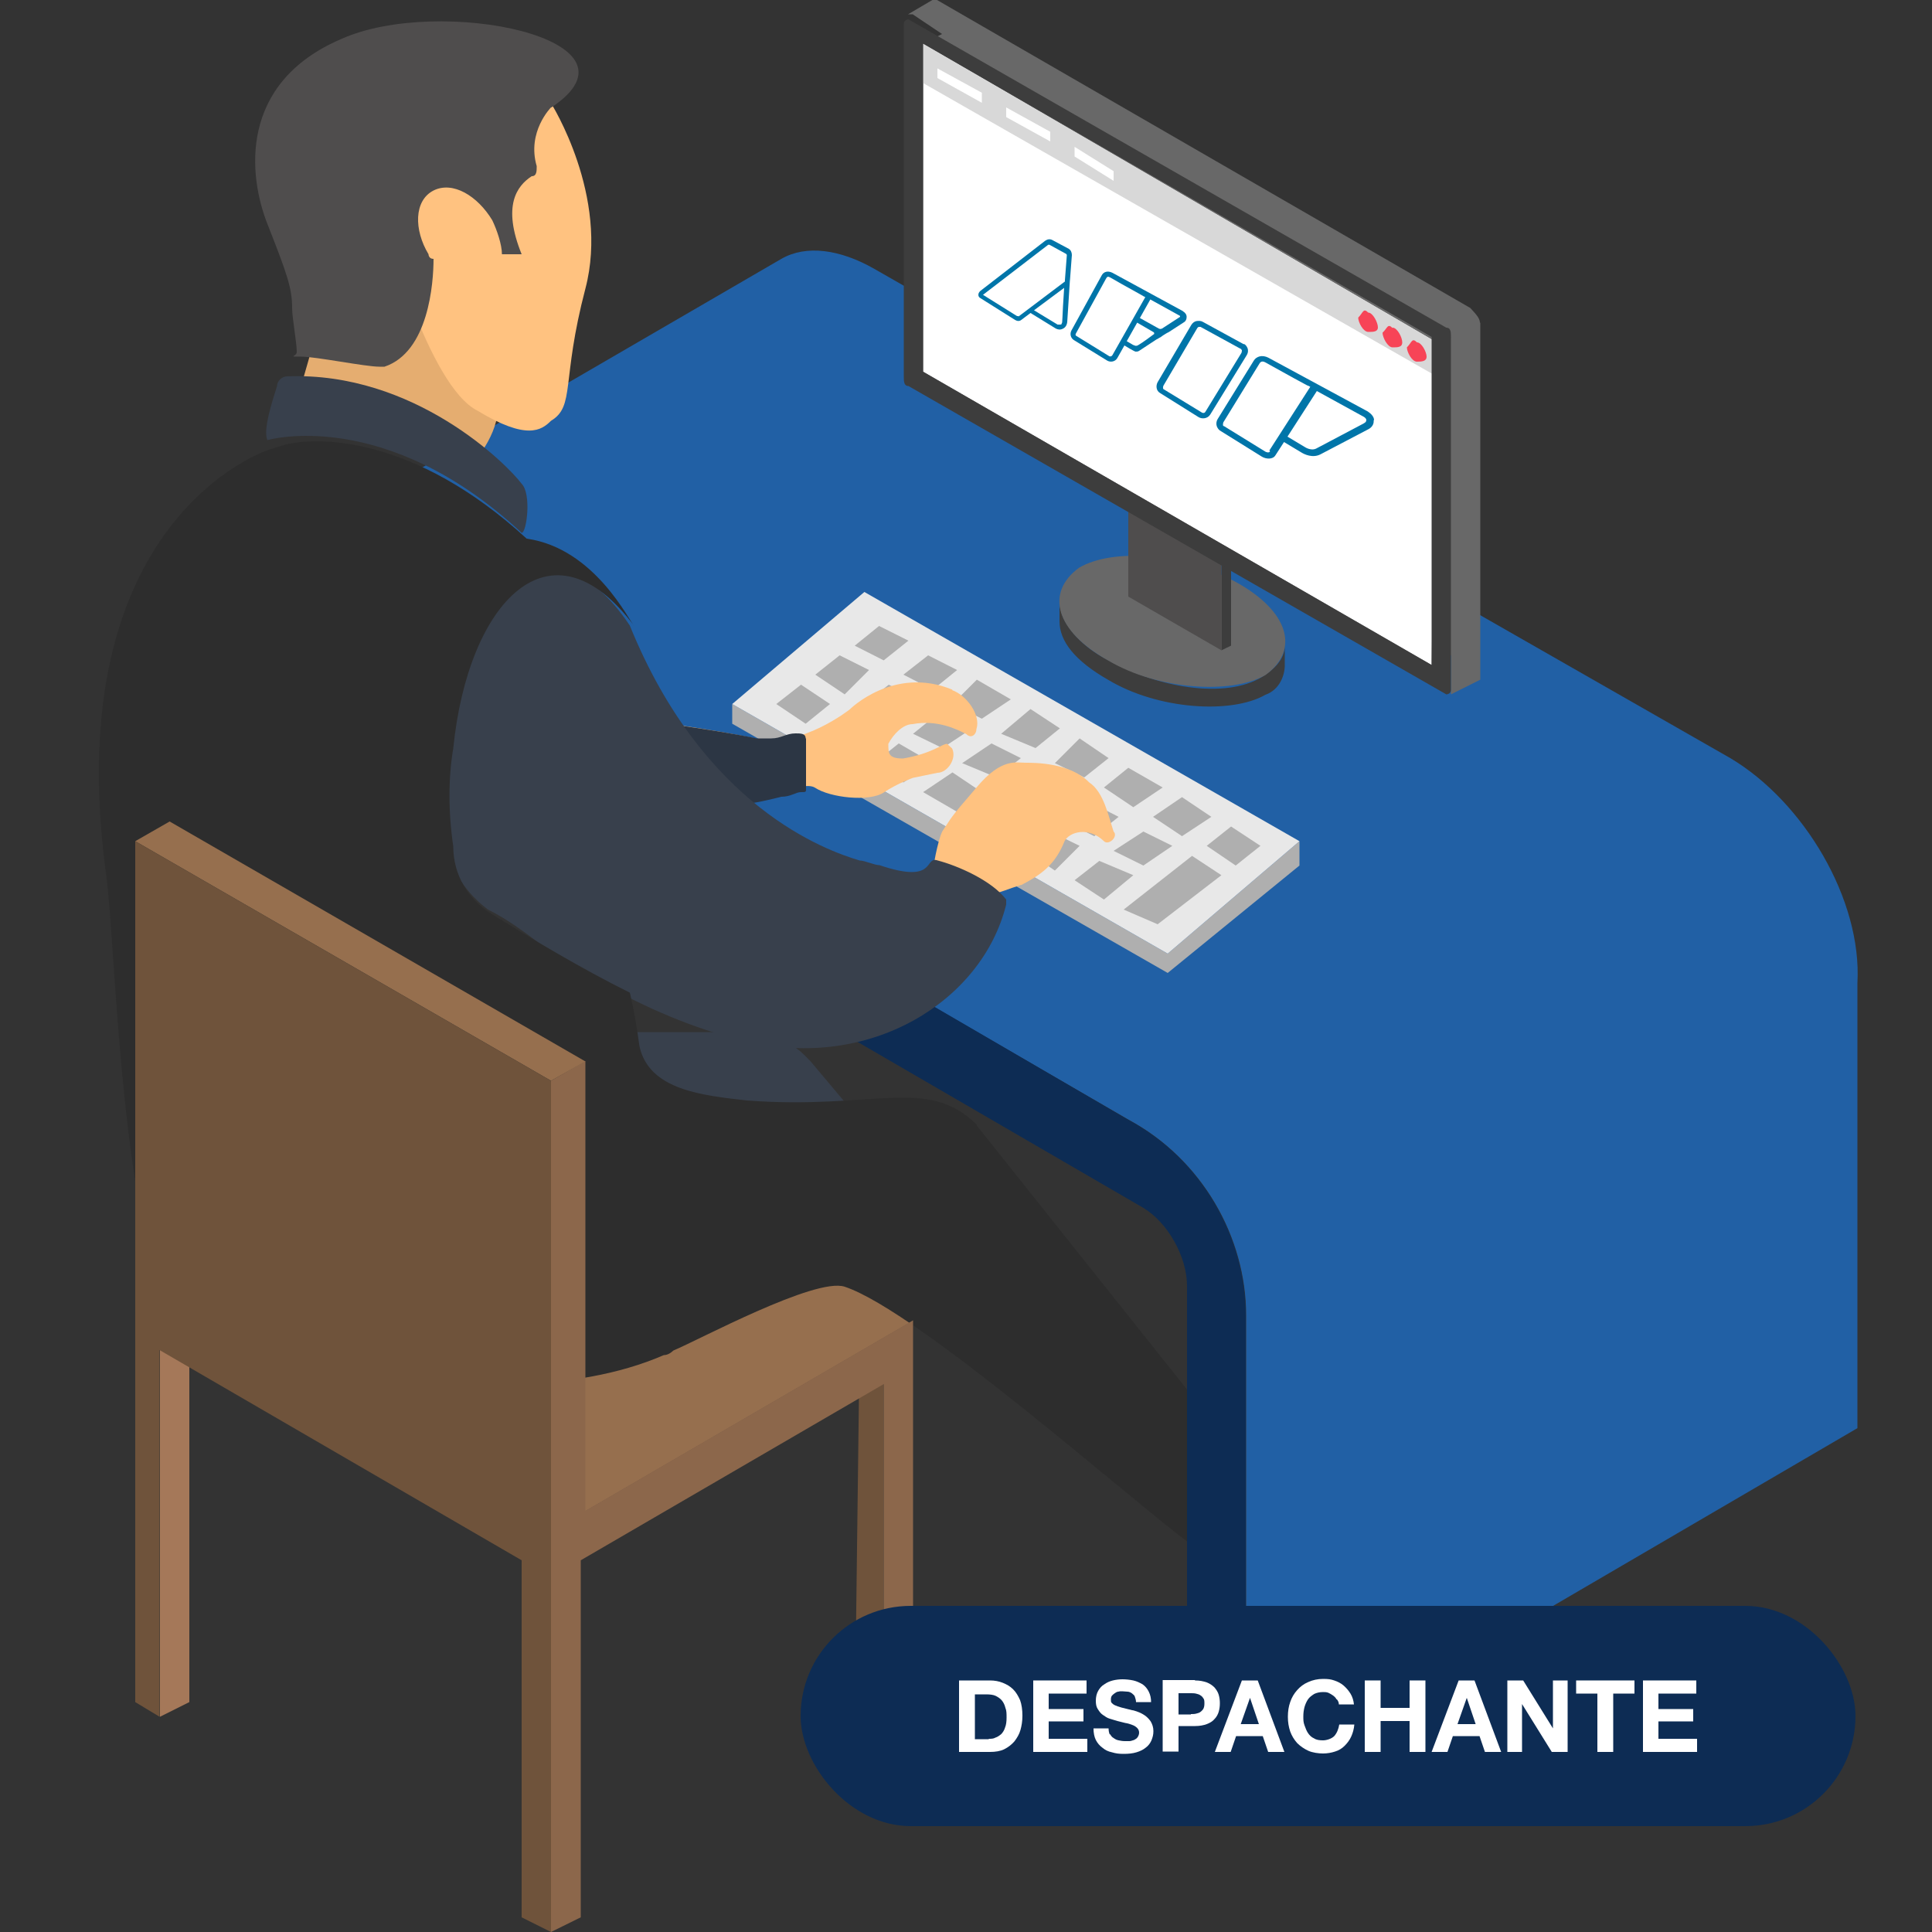 <?xml version="1.0" encoding="UTF-8"?>
<svg xmlns="http://www.w3.org/2000/svg" version="1.1" viewBox="0 0 500 500">
  <rect x="0" y="0" width="500" height="500" fill="#333333" stroke="none"/>
  <defs>
    <style>
      .cls-1 {
        fill: #ffc280;
      }

      .cls-2 {
        fill: #f74457;
      }

      .cls-3 {
        fill: #4f4d4d;
      }

      .cls-4 {
        fill: #a57859;
      }

      .cls-5 {
        fill: #d8d8d8;
      }

      .cls-6 {
        fill: #38404c;
      }

      .cls-7 {
        fill: #e5ad70;
      }

      .cls-8 {
        fill: #3d3d3d;
      }

      .cls-9 {
        fill: #fff;
      }

      .cls-10 {
        fill: #2160a5;
      }

      .cls-11 {
        fill: #2c3644;
      }

      .cls-12 {
        fill: #8c674b;
      }

      .cls-13 {
        fill: #afafaf;
      }

      .cls-14 {
        fill: #0075a9;
      }

      .cls-15 {
        fill: #966f4e;
      }

      .cls-16 {
        fill: #2d2d2d;
      }

      .cls-17 {
        fill: #0d2c54;
      }

      .cls-18 {
        fill: #6f533b;
      }

      .cls-19 {
        fill: #e8e8e8;
      }

      .cls-20 {
        fill: #686868;
      }
    </style>
  </defs>
  <!-- Generator: Adobe Illustrator 28.6.0, SVG Export Plug-In . SVG Version: 1.2.0 Build 709)  -->
  <g>
    <g id="Layer_1">
      <g>
        <path class="cls-10" d="M447.8,196.2l-221.5-126.6c-8.9-5.1-17.7-6.3-24.1-2.6L45.2,158.2c6.3-3.8,15.2-2.6,24.1,2.5l222.8,129.1c19,10.2,30.4,30.4,30.4,50.6v121.6l158.2-92.4v-115.2c1.2-21.6-13.9-46.9-32.9-58.2h0ZM447.8,196.2"/>
        <path class="cls-17" d="M292,289.8c19,10.2,30.4,30.4,30.4,50.6v121.6l-15.2-8.9v-120.3c0-7.6-5-16.4-11.3-20.2L69.3,181c-6.3-3.7-11.4-1.2-11.4,6.3v120.3l-21.5-12.7v-115.2c0-21.5,15.2-30.4,34.1-19l221.5,129.1ZM292,289.8"/>
        <path class="cls-13" d="M336.3,217.7v6.3l-34.1,27.8-112.7-64.5v-5.1l112.7,64.6,34.1-29.1ZM336.3,217.7"/>
        <polygon class="cls-19" points="336.3 217.7 302.2 246.8 189.5 182.2 223.7 153.2 336.3 217.7"/>
        <polygon class="cls-13" points="235.1 165.8 228.7 170.9 221.2 167.1 227.5 162 235.1 165.8"/>
        <polygon class="cls-13" points="286.9 196.2 280.6 201.2 273 197.5 279.4 191.1 286.9 196.2"/>
        <polygon class="cls-13" points="274.3 188.5 268 193.6 259.1 189.9 266.7 183.5 274.3 188.5"/>
        <polygon class="cls-13" points="264.2 196.2 257.9 201.2 249 197.5 256.6 192.4 264.2 196.2"/>
        <polygon class="cls-13" points="254.1 205 247.7 210.1 238.9 205 246.5 199.9 254.1 205"/>
        <polygon class="cls-13" points="241.4 197.5 233.8 202.5 226.2 197.5 232.6 192.4 241.4 197.5"/>
        <polygon class="cls-13" points="224.9 173.4 218.6 179.7 211 174.6 217.3 169.6 224.9 173.4"/>
        <polygon class="cls-13" points="247.7 173.4 241.4 178.5 233.8 174.6 240.2 169.6 247.7 173.4"/>
        <polygon class="cls-13" points="214.8 182.2 208.5 187.3 200.9 182.2 207.3 177.2 214.8 182.2"/>
        <polygon class="cls-13" points="237.6 181 231.2 187.3 223.7 182.2 230 177.2 237.6 181"/>
        <polygon class="cls-13" points="227.5 189.9 221.2 194.9 213.6 189.9 219.9 184.8 227.5 189.9"/>
        <polygon class="cls-13" points="251.6 188.5 243.9 193.6 236.3 189.9 242.6 184.8 251.6 188.5"/>
        <polygon class="cls-13" points="261.6 181 254.1 186 246.5 182.2 252.8 175.9 261.6 181"/>
        <polygon class="cls-13" points="326.2 218.9 319.8 224 312.3 218.9 318.6 213.9 326.2 218.9"/>
        <polygon class="cls-13" points="279.4 218.9 273 225.3 265.5 220.2 271.8 215.2 279.4 218.9"/>
        <polygon class="cls-13" points="289.5 211.4 283.2 216.4 275.5 212.6 281.9 207.5 289.5 211.4"/>
        <polygon class="cls-13" points="293.3 226.5 285.7 232.8 278.1 227.8 284.5 222.8 293.3 226.5"/>
        <polygon class="cls-13" points="303.4 218.9 295.9 224 288.2 220.2 295.9 215.2 303.4 218.9"/>
        <polygon class="cls-13" points="313.5 211.4 305.9 216.4 298.4 211.4 305.9 206.3 313.5 211.4"/>
        <polygon class="cls-13" points="300.9 203.8 293.3 208.9 285.7 203.8 292 198.7 300.9 203.8"/>
        <polygon class="cls-13" points="276.9 203.8 270.5 208.9 262.9 205 269.2 199.9 276.9 203.8"/>
        <polygon class="cls-13" points="266.7 211.4 260.4 217.7 252.8 212.6 259.1 207.5 266.7 211.4"/>
        <path class="cls-1" d="M246.5,178.5c-15.2-6.3-26.6,5.1-26.6,5.1,0,0-12.7,10.1-24.1,7.6-11.4-2.6-31.6-5.1-31.6-5.1,0,0,0,19,13.9,21.5,15.2,2.6,29.1-6.3,32.9-3.7,3.8,2.5,13.9,3.7,17.7,1.2,3.8-2.5,7.6-3.8,7.6-3.8l6.3-1.3c2.6,0,5.1-3.7,3.8-6.3l-1.3-1.2c-1.3,0-3.8,2.5-11.4,3.8-3.8,0-3.8-1.3-3.8-3.8,1.3-2.5,3.8-5.1,6.3-5.1,6.3-1.2,11.4,1.3,13.9,2.6,1.3,1.3,2.6,0,2.6-1.3,1.2-3.7-2.6-8.8-6.3-10.1h0ZM246.5,178.5"/>
        <path class="cls-11" d="M208.5,191.1c0-1.3-1.3-1.3-2.6-1.3-2.5,0-3.7,1.3-6.3,1.3h-3.7c-12.7-2.6-32.9-5.1-32.9-5.1,0,0,0,20.2,15.2,22.8h6.3c6.3,0,12.7-1.3,17.7-2.6,2.5,0,3.7-1.2,5.1-1.2s1.3,0,1.3-1.2v-12.7h0ZM208.5,191.1"/>
        <path class="cls-1" d="M264.2,229.1c5-2.6,8.8-5.1,11.3-11.4,1.3-2.5,6.3-3.8,10.2,0,1.2,1.2,3.8-1.2,2.5-2.5-1.3-3.8-2.5-10.2-6.3-12.7-5-5.1-13.9-5.1-16.4-5.1s-6.3-1.3-12.7,6.3c-7.6,8.8-6.3,7.6-8.9,11.4-1.3,2.5-2.5,10.1-2.5,10.1l-1.2,3.8,2.5,3.7c17.7-1.3,13.9-1.3,21.6-3.7h0ZM264.2,229.1"/>
        <path class="cls-7" d="M118.6,124q1.3,0,0,0c2.5-2.5,8.8-8.8,10.1-16.4l-6.3-29.1-10.1-10.2h-25.3l-10.2,35.5,5.1,3.8c12.7,6.3,25.3,8.8,36.7,16.4h0ZM118.6,124"/>
        <path class="cls-1" d="M142.6,26.6s-27.8,6.3-29.1,6.3-13.9,22.7-13.9,24.1,11.3,43,24,49.3c12.7,7.7,16.5,5.1,19,2.6,6.3-3.8,2.6-10.2,8.9-34.2,6.3-24-8.9-48-8.9-48h0ZM142.6,26.6"/>
        <path class="cls-3" d="M142.6,27.8s-6.3,6.3-3.7,15.2c0,1.3,0,2.6-1.3,2.6-3.8,2.5-7.7,7.6-2.6,20.2h-5.1c0-2.5-1.3-6.3-2.5-8.8-3.8-6.3-10.2-10.2-15.2-7.7-5.1,2.6-5.1,10.2-1.3,16.5,0,0,0,1.2,1.3,1.2,0,6.3-1.3,24.1-12.7,27.9h-1.3c-3.7,0-16.4-2.6-20.2-2.6s-1.2,0-1.2-1.2c0-2.5-1.2-8.8-1.2-11.4,0-5.1-1.3-8.8-6.3-21.5-5.1-12.7-7.6-36.7,19-48.1,25.3-11.4,81,0,54.4,17.7h0ZM142.6,27.8"/>
        <path class="cls-8" d="M332.5,167.1v5.1c0,2.5-1.3,6.3-5,7.6-8.9,5.1-27.9,3.8-40.6-3.8-8.8-5-12.7-10.1-12.7-15.2v-5.1c0,5.1,5.1,11.4,12.7,15.2,13.9,7.6,31.6,10.1,40.6,3.7,3.7-2.5,5-5.1,5-7.6h0ZM332.5,167.1"/>
        <path class="cls-20" d="M319.8,150.6c14,7.7,16.5,17.7,7.7,24.1-8.9,5.1-27.9,3.8-40.6-3.7-13.9-7.7-16.4-17.7-7.6-24.1,8.8-5.1,26.6-3.8,40.5,3.7h0ZM319.8,150.6"/>
        <path class="cls-8" d="M318.6,134.2v32.9l-2.5,1.2v-32.9l-24.1-13.9,2.5-1.3,24.1,13.9ZM318.6,134.2"/>
        <polygon class="cls-3" points="316.1 135.4 316.1 168.3 292 154.4 292 121.5 316.1 135.4"/>
        <path class="cls-20" d="M383.1,83.5v92.4l-7.6,3.8s0,0,0-1.2v-8.9l-5.1,2.6-131.6-75.9V11.3l5-2.5-7.6-5.1h-1.2l6.3-3.7h1.2l138,79.7c1.2,1.3,2.5,2.6,2.5,3.8h0ZM383.1,83.5"/>
        <polygon class="cls-9" points="371.8 88.6 370.5 172.1 238.9 96.2 238.9 11.3 371.8 88.6"/>
        <polygon class="cls-5" points="371.8 88.6 371.8 97.4 238.9 21.5 238.9 11.3 371.8 88.6"/>
        <polygon class="cls-9" points="254.1 24 254.1 26.6 242.6 20.2 242.6 17.7 254.1 24"/>
        <polygon class="cls-9" points="271.8 34.1 271.8 36.6 260.4 30.3 260.4 27.8 271.8 34.1"/>
        <polygon class="cls-9" points="288.2 44.3 288.2 46.8 278.1 40.5 278.1 38 288.2 44.3"/>
        <path class="cls-8" d="M374.3,84.8c1.2,0,1.2,1.2,1.2,2.5v91.2c0,1.2-1.2,1.2-1.2,1.2l-139.2-79.8c-1.2,0-1.2-1.3-1.2-2.5V6.3c0-1.3,1.2-1.3,1.2-1.3l139.2,79.8ZM370.5,172.1v-84.9L238.9,11.3v84.9l131.6,75.9"/>
        <path class="cls-6" d="M116.1,192.4c-1.2,8.8-1.2,17.7,0,25.3,0,7.6,5.1,13.9,10.2,17.7,5.1,2.5,10.1,6.3,15.1,10.1l1.3,1.3c1.3,1.3,3.8,2.5,6.3,3.7,1.3,1.3,2.6,1.3,3.8,2.6,1.2,1.3,3.8,1.3,5.1,2.5,11.4,6.3,24.1,11.4,35.4,13.9,31.6,7.6,60.8-10.1,67.1-35.4v-1.3c-3.8-5-12.7-8.8-17.7-10.1-3.7-1.3,0,6.3-15.1,1.2-1.3,0-3.8-1.2-5.1-1.2-8.8-2.6-40.5-13.9-59.5-60.8v-1.2,1.2c-20.3-30.4-41.8-7.6-46.9,30.4h0ZM116.1,192.4"/>
        <path class="cls-2" d="M354.1,80.9c1.2,0,2.5,2.6,2.5,3.8s-1.2,1.2-2.5,1.2-2.6-2.5-2.6-3.7c1.3-1.3,1.3-2.6,2.6-1.3h0ZM360.4,84.8c1.2,0,2.5,2.5,2.5,3.8s-1.2,1.3-2.5,1.3-2.6-2.6-2.6-3.8c1.3-1.2,1.3-2.5,2.6-1.2h0ZM366.7,88.6c1.2,0,2.5,2.5,2.5,3.7s-1.2,1.3-2.5,1.3-2.6-2.5-2.6-3.7c1.3-1.3,1.3-2.6,2.6-1.3h0ZM366.7,88.6"/>
        <path class="cls-6" d="M135,125.2c-3.7-5-27.8-29.1-60.7-27.8-1.3,0-2.6,1.2-2.6,2.5-1.2,3.8-3.7,11.4-2.5,14,0,0,30.4-8.9,65.8,24,1.3,0,2.6-10.1,0-12.7h0ZM135,125.2"/>
        <polygon class="cls-15" points="236.3 341.8 151.5 391.1 42.7 329.1 128.7 279.7 236.3 341.8"/>
        <path class="cls-6" d="M256.6,330.4l-46.8-55.7c-2.5-2.5-5.1-6.3-17.7-7.6h-43.1c-6.3-1.3-13.9-1.3-19-3.8v67.1s1.3,0,1.3-1.3c6.3-2.6,38-19,44.3-16.5,2.5,1.2,15.2,7.6,31.6,16.5h49.3v1.3ZM256.6,330.4"/>
        <path class="cls-16" d="M252.8,291.1c-12.7-12.7-26.6-3.8-59.5-6.3-11.3-1.3-25.3-2.6-27.8-14-1.2-8.8-2.5-13.9-2.5-13.9-12.7-6.3-25.3-13.9-35.5-20.2-6.3-3.8-10.2-10.2-10.2-17.7-1.3-8.8-1.3-17.7,0-25.3,3.8-38,25.3-60.7,46.9-31.6-1.3-1.2-10.2-20.2-27.9-22.7-29.1-26.7-54.4-26.7-63.3-24.1l-3.7,1.2s-54.5,17.7-41.8,110.1c2.6,19,3.8,100,20.2,117.8,0,0,77.3,26.6,124.1,6.3q1.2,0,2.5-1.2c6.3-2.6,36.7-19,44.3-16.5,19,6.3,74.7,55.7,88.6,65.9v-39.3l-54.4-68.3ZM252.8,291.1"/>
        <polygon class="cls-4" points="41.4 349.4 49 345.5 49 440.5 41.4 444.3 41.4 349.4"/>
        <polygon class="cls-18" points="228.7 358.2 228.7 451.9 221.2 448 222.4 353.1 228.7 358.2"/>
        <path class="cls-12" d="M236.3,341.8v106.3l-7.6,3.8v-93.7l-78.4,45.6v92.4l-7.7,3.8v-220.3l8.9-5.1v116.4l84.8-49.3ZM236.3,341.8"/>
        <polygon class="cls-15" points="35 217.7 43.9 212.6 151.5 274.7 142.6 279.7 35 217.7"/>
        <path class="cls-18" d="M142.6,279.7v220.3l-7.6-3.8v-92.4l-93.7-54.4v94.9l-6.3-3.8v-222.8l107.6,62ZM142.6,279.7"/>
        <polygon class="cls-13" points="316.1 226.5 299.6 239.2 290.8 235.4 308.5 221.5 316.1 226.5"/>
        <g>
          <path class="cls-14" d="M276.9,72.6l.5-6.6c0-.7-.3-1.3-.8-1.6l-4.3-2.3c-.6-.3-1.2-.2-1.8.2l-16.8,13c-.3.3-.5.6-.5,1,0,.4.2.7.6.9l8.9,5.6c.5.3,1.1.4,1.6,0l2.4-1.8,6.5,4s0,0,0,0h0c.5.3,1.2.4,1.8.1.7-.3,1.1-.9,1.2-1.8l.7-10.9ZM274.8,83.7c0,.2-.2.3-.4.3-.2,0-.5,0-.7,0l-6.1-3.7,7.8-5.8-.3,4.8c-.1,2.4-.2,3.9-.2,3.9,0,.2,0,.4-.2.5ZM263.5,81.8c0,0-.2,0-.3,0l-8.8-5.5,16.8-12.9c.2-.1.3-.1.5,0l4.2,2.3c0,0,.2.2.2.3l-.5,6.5h0c0,.2,0,.3,0,.3s0,.1-.2.2h0c-.5.4-8.5,6.4-11,8.3l-.8.6Z"/>
          <path class="cls-14" d="M321.9,89.1l-10.6-5.8c-.5-.3-1.1-.3-1.7-.2-.5.1-1,.5-1.3,1l-8.7,14.8c-.5.9-.4,2.2.6,2.8l9.9,6.2c.9.6,2.4.5,3.1-.6l9.4-15.3c.5-.8.4-1.4.3-1.8-.2-.5-.5-1-1-1.2ZM321.2,90.4c0,0,.1.1.2.2,0,.2,0,.4-.1.7l-9.3,15.2c-.3.6-.9.3-.9.3l-10-6.1c-.1,0-.2-.5,0-.9l8.7-14.8c.1-.2.3-.4.5-.4.1,0,.2,0,.4,0l10.6,5.8Z"/>
          <path class="cls-14" d="M355.6,108.7c0-.8-.7-1.6-1.6-2.2l-25.7-13.9c-1.7-.9-3.2-.3-3.8.7l-9.4,15.2c-.3.5-.4,1.2-.2,1.8.2.5.5,1,1.1,1.3l10.6,6.6c1,.6,2.8.8,3.5-.4l2.2-3.4,4.5,2.7c.8.5,2.9,1.5,4.9.5l12.4-6.5c1-.5,1.5-1.4,1.4-2.3ZM353.5,109.1c-.1.2-.3.3-.6.5l-12.3,6.5c-1,.5-2.3,0-2.9-.4l-4.5-2.7,7.6-11.8,12.2,6.7c.3.2.5.4.6.7,0,.2,0,.3-.1.5ZM328.7,116.8c-.3.5-1,.2-1.2.1l-10.7-6.6c-.2,0-.3-.2-.3-.3,0-.2,0-.4.1-.7l9.4-15.3c.2-.3.6-.7,1.5-.2l1.8,1c3,1.7,8.9,4.9,9.1,5h0c0,0,0,0,.1,0l.6.3-10.6,16.5Z"/>
          <path class="cls-14" d="M306.1,80.5l-18.2-9.9c-1.2-.6-2.3-.3-2.8.7l-7.8,14.2c-.5.9-.2,2,.6,2.5l8.6,5.3c.8.5,2.1.4,2.7-.7l1.8-3.2,1.5.9c.6.3,1,.6,1.4.7.3,0,.6,0,.9-.2l3.8-2.5c0,0,.2-.1.3-.2.2-.1.4-.3.7-.4.2-.1.4-.3.7-.4l.7-.5c.3-.2.5-.3.8-.5.1,0,.2-.2.4-.2.2-.1.3-.2.5-.3l3.7-2.4c.5-.3.7-.8.7-1.4,0-.6-.4-1.1-.9-1.4ZM305.4,82s0,0,0,0l-4,2.6c-1,.7-1.1.7-2.1.1l-4.3-2.4,2.7-4.8,7.6,4.2c0,0,.1,0,.1.2,0,0,0,0,0,.1ZM293.3,89.3l-1.7-1,2.7-4.8,4.3,2.5c0,0,.1.1.1.2,0,0,0,.1,0,.2s0,0-.1.1h0c-.8.6-2.8,2.1-4,2.8q-.6.4-1.2,0ZM286.3,72c.2-.4.5-.5,1-.2s1.3.7,2.8,1.6c2.5,1.4,5.8,3.2,5.9,3.3,0,0,0,0,0,0l.4.2-8.5,15c-.3.5-.8.3-.8.3l-8.6-5.3c-.2-.1-.2-.4,0-.7l7.8-14.2Z"/>
        </g>
      </g>
      <rect class="cls-17" x="207.2" y="415.6" width="273" height="57" rx="28.5" ry="28.5"/>
      <g>
        <path class="cls-9" d="M256.2,434.9c1.2,0,2.3.2,3.3.6,1,.4,1.9.9,2.7,1.7.8.8,1.3,1.7,1.8,2.8.4,1.1.6,2.5.6,4s-.2,2.6-.5,3.7c-.3,1.1-.9,2.1-1.6,3-.7.8-1.6,1.5-2.6,2-1,.5-2.3.7-3.7.7h-8v-18.5h8ZM255.9,450c.6,0,1.2,0,1.7-.3.6-.2,1-.5,1.5-.9.4-.4.8-1,1-1.7.3-.7.4-1.6.4-2.6s0-1.8-.3-2.5c-.2-.8-.5-1.4-.9-1.9-.4-.5-1-.9-1.6-1.2s-1.5-.4-2.5-.4h-2.9v11.6h3.6Z"/>
        <path class="cls-9" d="M281.2,434.9v3.4h-9.8v4h9v3.2h-9v4.5h10v3.4h-14v-18.5h13.8Z"/>
        <path class="cls-9" d="M287.3,448.8c.2.4.5.8.9,1,.4.3.8.5,1.3.6s1,.2,1.6.2.8,0,1.2,0c.4,0,.8-.2,1.2-.3.4-.2.7-.4.9-.7.2-.3.4-.7.4-1.2s-.2-.9-.5-1.2-.7-.6-1.3-.8c-.5-.2-1.1-.4-1.8-.5-.7-.2-1.3-.3-2-.5-.7-.2-1.4-.4-2-.6-.7-.2-1.2-.6-1.8-1s-.9-.9-1.3-1.5-.5-1.3-.5-2.2.2-1.8.6-2.5.9-1.3,1.6-1.7c.7-.5,1.4-.8,2.2-1,.8-.2,1.7-.3,2.5-.3s1.9.1,2.8.3,1.7.6,2.4,1c.7.5,1.2,1.1,1.6,1.9.4.8.6,1.7.6,2.7h-3.9c0-.6-.2-1-.3-1.4s-.5-.6-.8-.9c-.3-.2-.7-.4-1.1-.4-.4,0-.9-.1-1.4-.1s-.7,0-1,.1c-.3,0-.6.2-.9.4s-.5.4-.7.6-.3.6-.3,1,0,.7.2.9.4.4.8.6c.4.2,1,.4,1.7.6.7.2,1.7.4,2.8.7.3,0,.8.2,1.4.4.6.2,1.2.5,1.8.9.6.4,1.1.9,1.6,1.6.4.7.7,1.5.7,2.5s-.2,1.6-.5,2.4c-.3.7-.8,1.4-1.5,1.9-.6.5-1.4.9-2.4,1.2-1,.3-2.1.4-3.3.4s-2-.1-3-.4c-1-.2-1.8-.6-2.5-1.2-.7-.5-1.3-1.2-1.7-2-.4-.8-.6-1.8-.6-3h3.9c0,.6.1,1.1.3,1.6Z"/>
        <path class="cls-9" d="M309.3,434.9c1.2,0,2.1.2,3,.5.8.3,1.5.8,2,1.3.5.6.9,1.2,1.1,1.9s.3,1.4.3,2.2-.1,1.5-.3,2.2c-.2.7-.6,1.4-1.1,1.9-.5.6-1.2,1-2,1.3-.8.3-1.8.5-3,.5h-4.3v6.6h-4.1v-18.5h8.3ZM308.2,443.6c.5,0,.9,0,1.3-.1s.8-.2,1.1-.4c.3-.2.6-.5.8-.8.2-.4.3-.8.3-1.4s0-1.1-.3-1.4c-.2-.4-.5-.6-.8-.8-.3-.2-.7-.3-1.1-.4s-.9-.1-1.3-.1h-3.2v5.5h3.2Z"/>
        <path class="cls-9" d="M325.5,434.9l6.9,18.5h-4.2l-1.4-4.1h-6.9l-1.4,4.1h-4.1l7-18.5h4.2ZM325.8,446.2l-2.3-6.8h0l-2.4,6.8h4.8Z"/>
        <path class="cls-9" d="M345.9,439.8c-.2-.4-.5-.7-.9-1-.4-.3-.8-.5-1.2-.7-.5-.2-.9-.2-1.4-.2-.9,0-1.7.2-2.3.5-.6.4-1.2.8-1.6,1.4-.4.6-.7,1.3-.9,2-.2.8-.3,1.5-.3,2.4s0,1.5.3,2.3.5,1.4.9,2c.4.6.9,1.1,1.6,1.4.6.4,1.4.5,2.3.5s2.2-.4,2.9-1.1c.7-.8,1.1-1.8,1.3-3h3.9c-.1,1.2-.4,2.2-.8,3.1-.4.9-1,1.7-1.7,2.4-.7.7-1.5,1.2-2.5,1.5-.9.3-2,.5-3.1.5s-2.7-.2-3.8-.7c-1.1-.5-2.1-1.2-2.9-2-.8-.9-1.4-1.9-1.8-3-.4-1.2-.6-2.4-.6-3.8s.2-2.7.6-3.8c.4-1.2,1-2.2,1.8-3.1.8-.9,1.7-1.6,2.9-2.1,1.1-.5,2.4-.8,3.8-.8s2,.1,2.9.4c.9.3,1.7.7,2.4,1.3.7.6,1.3,1.3,1.8,2.1.5.8.8,1.8.9,2.8h-3.9c0-.5-.2-.9-.5-1.3Z"/>
        <path class="cls-9" d="M357.3,434.9v7.1h7.5v-7.1h4.1v18.5h-4.1v-8h-7.5v8h-4.1v-18.5h4.1Z"/>
        <path class="cls-9" d="M381.6,434.9l6.9,18.5h-4.2l-1.4-4.1h-6.9l-1.4,4.1h-4.1l7-18.5h4.2ZM381.9,446.2l-2.3-6.8h0l-2.4,6.8h4.8Z"/>
        <path class="cls-9" d="M394.2,434.9l7.7,12.4h0v-12.4h3.8v18.5h-4.1l-7.7-12.4h0v12.4h-3.8v-18.5h4Z"/>
        <path class="cls-9" d="M407.9,438.3v-3.4h15.1v3.4h-5.5v15.1h-4.1v-15.1h-5.5Z"/>
        <path class="cls-9" d="M439,434.9v3.4h-9.8v4h9v3.2h-9v4.5h10v3.4h-14v-18.5h13.8Z"/>
      </g>
    </g>
  </g>
</svg>